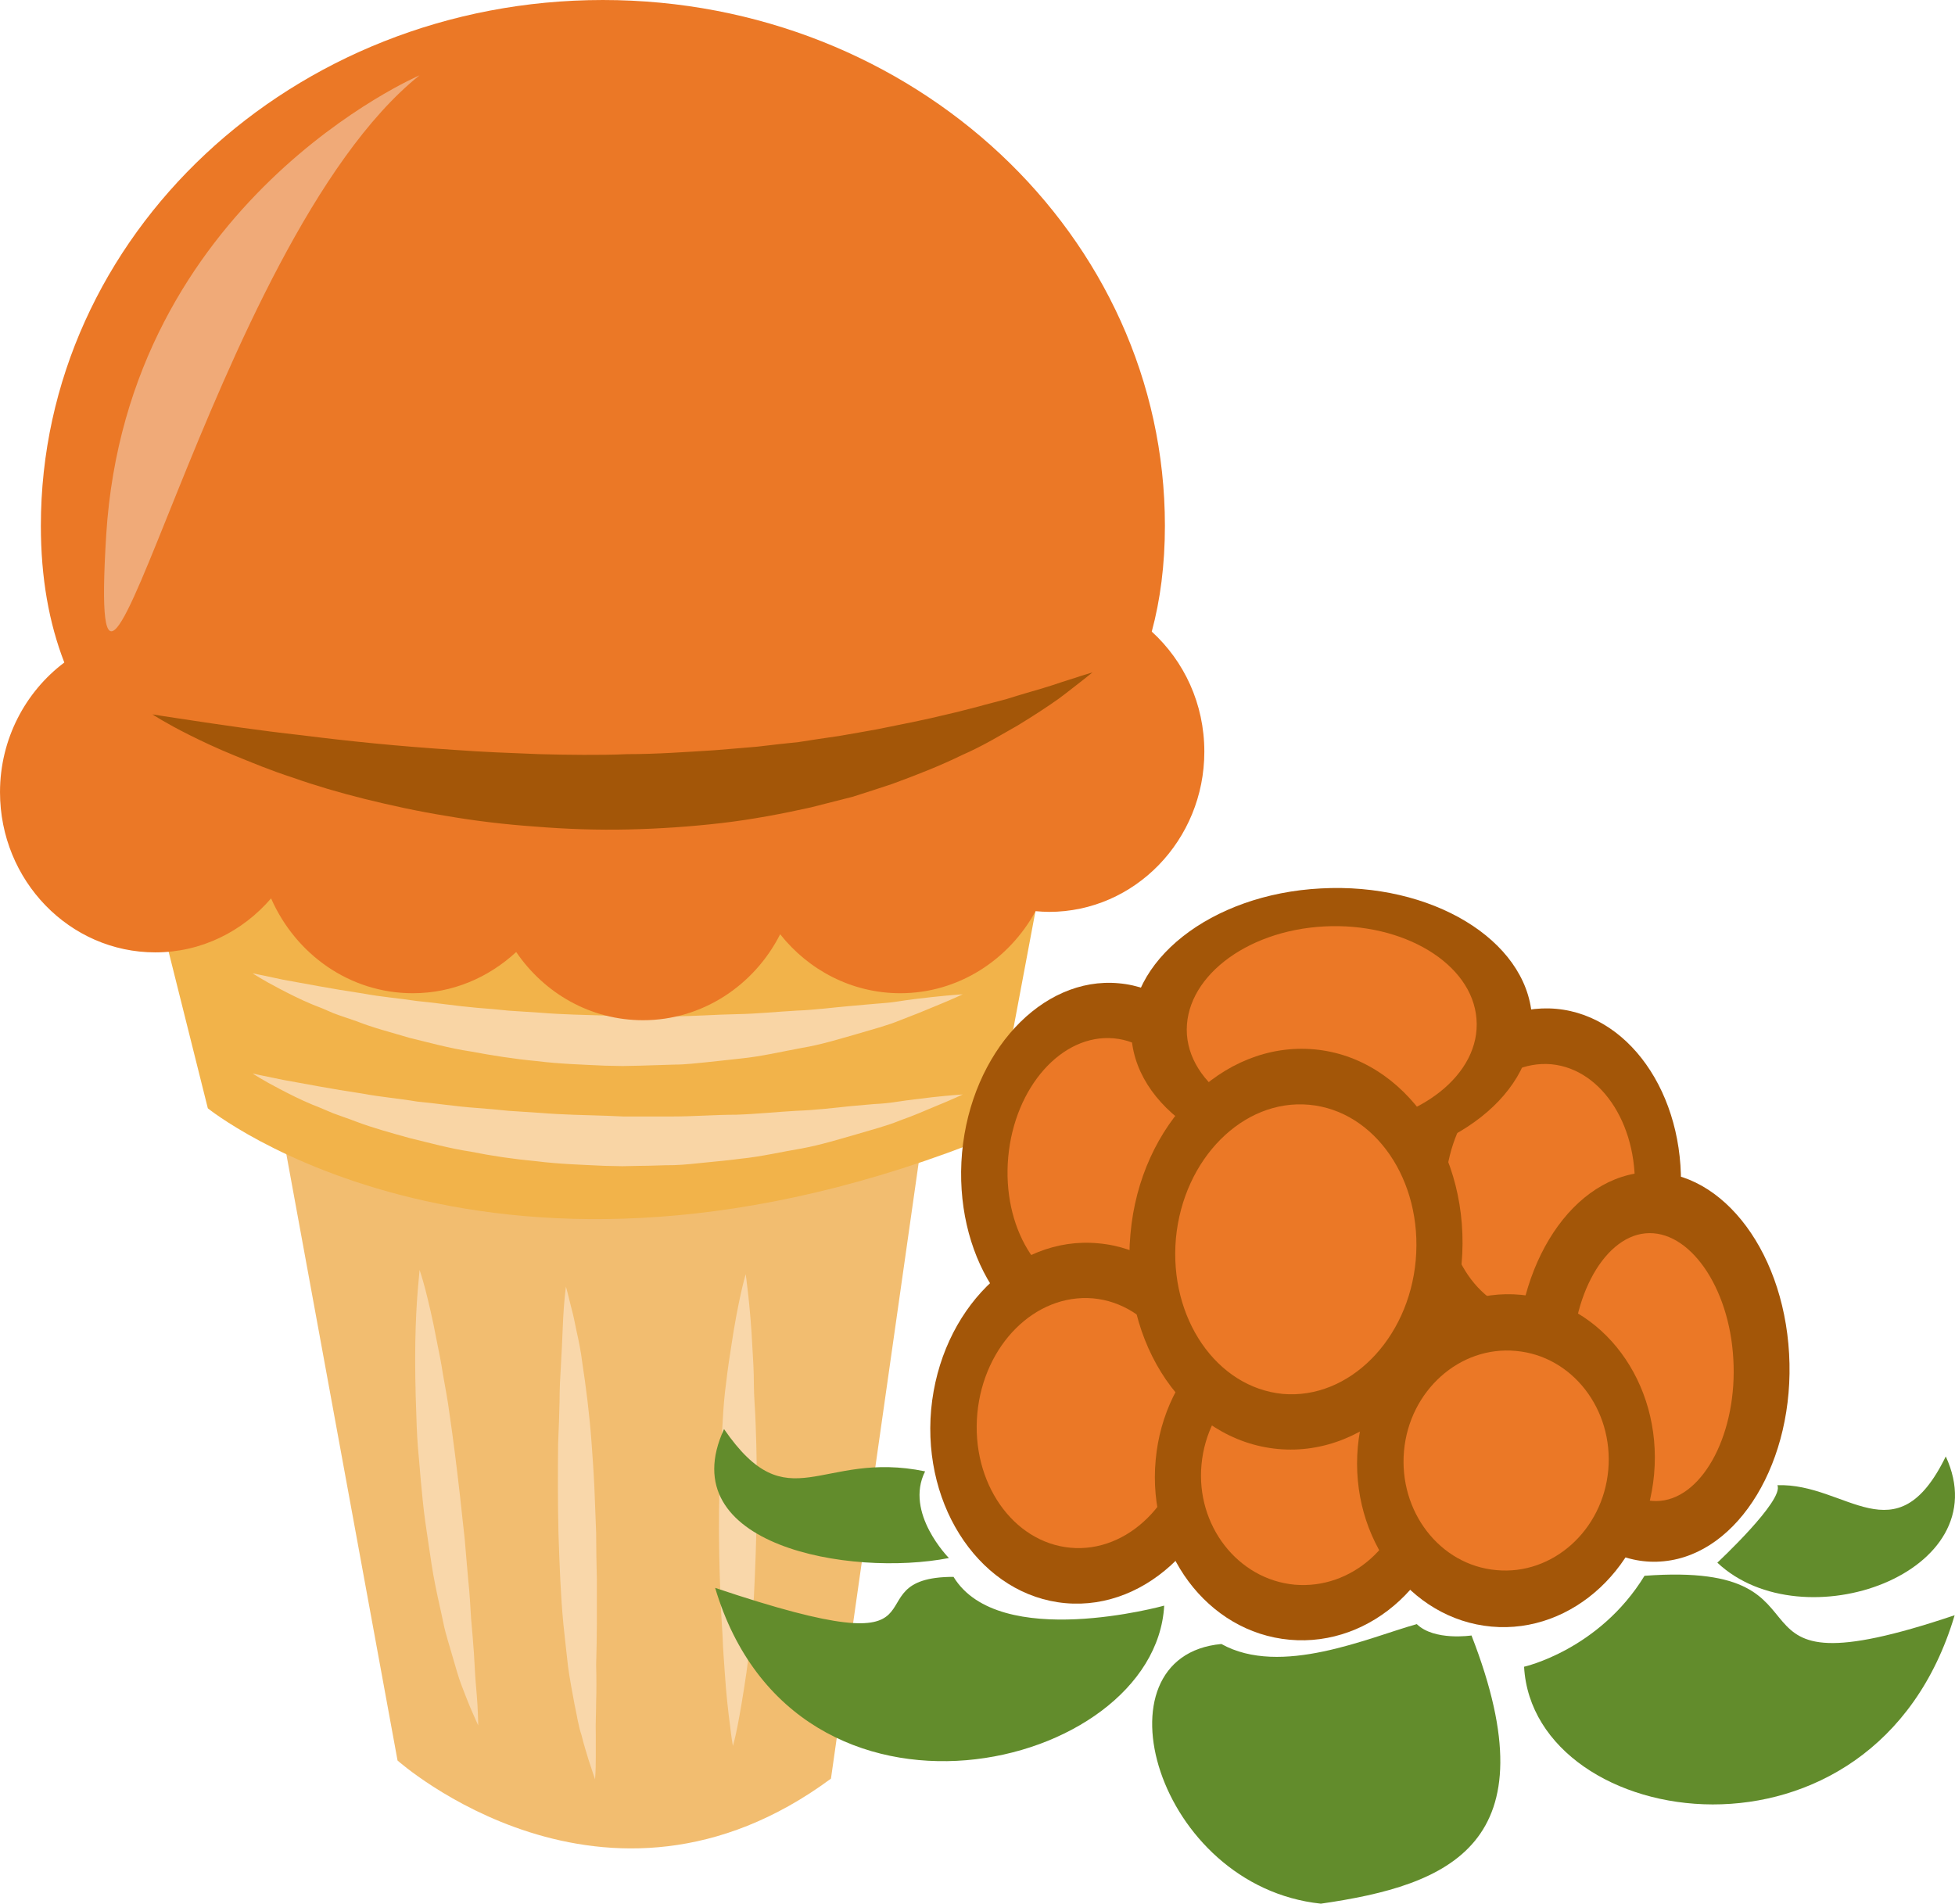 <?xml version="1.0" encoding="UTF-8" standalone="no"?>
<!-- Creator: CorelDRAW Home & Student X7 -->

<svg
   xmlns:dc="http://purl.org/dc/elements/1.1/"
   xmlns:cc="http://creativecommons.org/ns#"
   xmlns:rdf="http://www.w3.org/1999/02/22-rdf-syntax-ns#"
   xmlns:svg="http://www.w3.org/2000/svg"
   xmlns="http://www.w3.org/2000/svg"
   xmlns:sodipodi="http://sodipodi.sourceforge.net/DTD/sodipodi-0.dtd"
   xmlns:inkscape="http://www.inkscape.org/namespaces/inkscape"
   xml:space="preserve"
   width="55.03mm"
   height="53.59mm"
   version="1.1"
   style="clip-rule:evenodd;fill-rule:evenodd;image-rendering:optimizeQuality;shape-rendering:geometricPrecision;text-rendering:geometricPrecision"
   viewBox="0 0 5502.955 5359"
   id="svg71"
   sodipodi:docname="3293.svg"
   inkscape:version="0.92.4 (5da689c313, 2019-01-14)"><sodipodi:namedview
   pagecolor="#ffffff"
   bordercolor="#666666"
   borderopacity="1"
   objecttolerance="10"
   gridtolerance="10"
   guidetolerance="10"
   inkscape:pageopacity="0"
   inkscape:pageshadow="2"
   inkscape:window-width="640"
   inkscape:window-height="480"
   id="namedview73"
   showgrid="false"
   inkscape:zoom="0.2102413"
   inkscape:cx="102.61417"
   inkscape:cy="87.458266"
   inkscape:window-x="0"
   inkscape:window-y="0"
   inkscape:window-maximized="0"
   inkscape:current-layer="svg71" />
 <defs
   id="defs4">
  <style
   type="text/css"
   id="style2">
   <![CDATA[
    .fil7 {fill:#628C2C;fill-rule:nonzero}
    .fil5 {fill:#A35608;fill-rule:nonzero}
    .fil4 {fill:#EB7826;fill-rule:nonzero}
    .fil6 {fill:#F0AA78;fill-rule:nonzero}
    .fil1 {fill:#F2B34A;fill-rule:nonzero}
    .fil0 {fill:#F2BD70;fill-rule:nonzero}
    .fil3 {fill:#F9D5A5;fill-rule:nonzero}
    .fil2 {fill:#F9D7AA;fill-rule:nonzero}
   ]]>
  </style>
 </defs>
 <g
   id="Vrstva_x0020_1"
   transform="translate(-7785,-11805)">
  <path
   class="fil0"
   d="m 8573,14956 331,1805 c 0,0 584,521 1220,51 l 266,-1868 z"
   id="path7"
   inkscape:connector-curvature="0"
   style="fill:#f2bd70;fill-rule:nonzero" />
  <path
   class="fil1"
   d="m 8160,14086 210,839 c 0,0 800,648 2211,76 l 172,-915 c 0,0 -1830,-267 -2593,0 z"
   id="path9"
   inkscape:connector-curvature="0"
   style="fill:#f2b34a;fill-rule:nonzero" />
  <path
   class="fil2"
   d="m 8966,15380 c 0,0 7,20 16,54 9,35 21,85 32,144 6,30 13,63 18,97 6,34 13,70 18,108 11,75 21,155 30,235 4,40 9,80 13,119 3,40 7,78 10,116 4,37 6,74 8,108 3,35 6,67 8,98 2,30 3,58 5,82 2,25 4,46 5,64 2,36 2,57 2,57 0,0 -9,-19 -23,-52 -7,-17 -15,-37 -24,-61 -9,-23 -16,-50 -25,-80 -8,-29 -19,-61 -26,-95 -7,-35 -16,-71 -23,-108 -8,-38 -13,-77 -19,-116 -6,-40 -12,-80 -16,-120 -4,-41 -8,-81 -11,-121 -4,-40 -6,-79 -7,-117 -3,-76 -4,-147 -3,-208 1,-61 4,-112 7,-148 3,-36 5,-56 5,-56 z"
   id="path11"
   inkscape:connector-curvature="0"
   style="fill:#f9d7aa;fill-rule:nonzero" />
  <path
   class="fil2"
   d="m 9378,15427 c 0,0 6,21 15,59 5,18 10,41 15,67 6,26 12,56 16,88 10,66 20,142 26,224 3,41 6,83 8,126 2,42 3,86 5,129 0,44 1,87 2,130 0,42 0,84 0,125 0,40 -1,79 -2,117 1,37 1,72 0,104 0,33 -2,63 -1,89 0,26 0,50 0,69 0,38 -2,60 -2,60 0,0 -7,-20 -19,-57 -5,-18 -13,-41 -19,-67 -9,-26 -13,-56 -20,-88 -6,-33 -13,-68 -18,-105 -4,-38 -9,-77 -13,-118 -8,-82 -11,-169 -14,-256 -2,-87 -2,-174 -1,-255 2,-41 3,-80 4,-117 0,-37 2,-73 4,-105 4,-65 5,-120 8,-159 3,-38 6,-60 6,-60 z"
   id="path13"
   inkscape:connector-curvature="0"
   style="fill:#f9d7aa;fill-rule:nonzero" />
  <path
   class="fil2"
   d="m 9884,15392 c 0,0 3,21 7,57 4,37 9,89 12,152 2,31 4,65 4,101 0,36 4,73 5,112 3,77 4,160 3,242 -1,83 -4,167 -8,245 -2,39 -6,76 -9,112 -3,36 -8,70 -12,101 -9,62 -18,114 -25,150 -7,36 -13,56 -13,56 0,0 -4,-21 -8,-57 -5,-37 -11,-89 -15,-151 -2,-31 -5,-65 -6,-100 -2,-36 -5,-74 -6,-113 -3,-78 -5,-160 -4,-244 1,-83 5,-167 10,-245 2,-39 5,-77 10,-113 4,-35 9,-69 14,-100 9,-61 19,-113 27,-149 8,-36 14,-56 14,-56 z"
   id="path15"
   inkscape:connector-curvature="0"
   style="fill:#f9d7aa;fill-rule:nonzero" />
  <path
   class="fil3"
   d="m 8496,14827 c 0,0 31,7 86,18 28,5 61,11 99,18 38,7 81,14 127,21 47,9 98,13 151,22 54,5 110,14 168,18 29,2 59,5 89,8 30,2 60,4 91,6 61,5 123,6 185,8 l 47,2 h 46 c 31,0 62,0 93,0 61,0 121,-5 180,-5 59,-2 115,-8 169,-11 54,-2 104,-8 151,-13 24,-2 46,-4 68,-6 22,-1 42,-3 61,-6 38,-6 72,-9 100,-13 55,-6 88,-8 88,-8 0,0 -29,14 -81,35 -26,11 -58,25 -95,38 -36,15 -79,26 -126,40 -46,13 -97,29 -151,39 -55,9 -113,23 -173,29 -30,4 -61,7 -92,10 -31,3 -63,7 -95,8 -32,0 -64,2 -96,2 l -49,1 -49,-1 c -64,-3 -129,-5 -193,-13 -64,-6 -126,-15 -185,-27 -60,-9 -117,-25 -171,-38 -54,-15 -105,-29 -150,-46 -23,-9 -45,-16 -66,-24 -20,-8 -39,-17 -58,-24 -36,-15 -67,-31 -92,-44 -50,-26 -77,-44 -77,-44 z"
   id="path17"
   inkscape:connector-curvature="0"
   style="fill:#f9d5a5;fill-rule:nonzero" />
  <path
   class="fil3"
   d="m 8496,14545 c 0,0 31,6 86,18 28,5 61,11 99,18 38,7 81,14 127,21 47,9 98,13 151,21 54,5 110,14 168,19 29,2 59,5 89,8 30,2 60,4 91,6 61,5 123,6 185,8 l 47,2 46,-1 c 31,0 62,0 93,1 61,0 121,-5 180,-6 59,-1 115,-7 169,-10 54,-2 104,-9 151,-13 24,-2 46,-4 68,-6 22,-2 42,-3 61,-6 38,-6 72,-10 100,-13 55,-6 88,-8 88,-8 0,0 -29,14 -81,35 -26,11 -58,24 -95,38 -36,15 -79,26 -126,40 -46,13 -97,29 -151,38 -55,10 -113,24 -173,30 -30,3 -61,7 -92,10 -31,3 -63,7 -95,7 -32,1 -64,2 -96,3 l -49,1 -49,-1 c -64,-3 -129,-5 -193,-13 -64,-6 -126,-16 -185,-27 -60,-9 -117,-25 -171,-38 -54,-16 -105,-29 -150,-47 -23,-8 -45,-15 -66,-23 -20,-9 -39,-17 -58,-24 -36,-15 -67,-31 -92,-44 -50,-26 -77,-44 -77,-44 z"
   id="path19"
   inkscape:connector-curvature="0"
   style="fill:#f9d5a5;fill-rule:nonzero" />
  <path
   class="fil4"
   d="m 11027,13583 c 24,-89 37,-188 37,-298 0,-817 -708,-1480 -1582,-1480 -874,0 -1582,663 -1582,1480 0,147 23,274 66,385 -109,82 -181,215 -181,365 0,249 196,451 437,451 130,0 246,-59 326,-152 69,157 221,267 399,267 112,0 213,-44 291,-116 79,116 209,192 357,192 167,0 313,-98 386,-242 80,101 202,166 338,166 164,0 306,-94 381,-231 12,1 25,2 38,2 241,0 437,-202 437,-451 0,-135 -57,-255 -148,-338 z"
   id="path21"
   inkscape:connector-curvature="0"
   style="fill:#eb7826;fill-rule:nonzero" />
  <path
   class="fil5"
   d="m 8214,13816 c 0,0 42,7 117,18 74,11 179,27 305,41 126,16 272,31 428,41 39,3 78,5 118,7 40,2 81,3 121,5 41,1 82,2 124,2 41,0 82,0 123,-2 83,0 165,-6 246,-11 41,-3 81,-7 120,-10 40,-5 79,-9 117,-13 39,-6 76,-12 113,-17 37,-6 73,-13 108,-19 70,-14 136,-27 197,-42 16,-4 31,-7 45,-11 15,-4 29,-7 43,-11 28,-8 54,-14 79,-21 49,-16 93,-27 129,-39 35,-12 63,-20 83,-27 19,-6 30,-9 30,-9 0,0 -9,7 -25,20 -16,12 -39,31 -70,54 -31,22 -69,47 -115,75 -46,26 -98,58 -158,84 -59,29 -125,55 -196,81 -36,12 -73,24 -111,36 -39,10 -78,20 -118,30 -81,18 -165,34 -251,44 -86,10 -174,16 -262,18 -87,2 -175,-1 -261,-8 -86,-6 -170,-16 -251,-30 -81,-13 -158,-30 -231,-48 -72,-18 -140,-38 -202,-60 -62,-20 -117,-43 -166,-63 -49,-20 -91,-40 -125,-57 -68,-34 -104,-58 -104,-58 z"
   id="path23"
   inkscape:connector-curvature="0"
   style="fill:#a35608;fill-rule:nonzero" />
  <path
   class="fil6"
   d="m 8966,12017 c 0,0 -823,353 -882,1293 -58,941 294,-823 882,-1293 z"
   id="path25"
   inkscape:connector-curvature="0"
   style="fill:#f0aa78;fill-rule:nonzero" />
  <g
   id="_604727688">
   <path
   class="fil4"
   d="m 11215,15116 c 22,-240 -107,-449 -289,-466 -181,-16 -346,166 -368,406 -21,241 108,450 289,466 182,17 347,-165 368,-406 z"
   id="path27"
   inkscape:connector-curvature="0"
   style="fill:#eb7826;fill-rule:nonzero" />
   <path
   class="fil5"
   d="m 10854,15444 c -145,-13 -249,-185 -231,-382 18,-197 151,-347 297,-334 145,13 249,185 231,382 -18,197 -151,348 -297,334 z m 80,-871 c -217,-20 -415,194 -441,477 -25,284 130,530 347,550 217,20 415,-195 440,-478 26,-283 -130,-530 -346,-549 z"
   id="path29"
   inkscape:connector-curvature="0"
   style="fill:#a35608;fill-rule:nonzero" />
   <path
   class="fil4"
   d="m 12449,15182 c 22,-237 -108,-443 -291,-459 -182,-17 -347,162 -368,399 -22,236 108,442 291,458 181,17 347,-161 368,-398 z"
   id="path31"
   inkscape:connector-curvature="0"
   style="fill:#eb7826;fill-rule:nonzero" />
   <path
   class="fil5"
   d="m 12087,15502 c -146,-13 -250,-181 -233,-374 18,-194 151,-340 298,-327 146,14 250,182 233,375 -18,193 -151,339 -298,326 z m 79,-857 c -218,-20 -415,192 -441,471 -25,279 131,523 348,543 218,20 415,-192 441,-471 25,-279 -131,-523 -348,-543 z"
   id="path33"
   inkscape:connector-curvature="0"
   style="fill:#a35608;fill-rule:nonzero" />
   <path
   class="fil4"
   d="m 12411,15191 c -168,17 -293,237 -278,493 15,255 163,448 332,432 168,-17 293,-237 278,-493 -15,-255 -164,-449 -332,-432 z"
   id="path35"
   inkscape:connector-curvature="0"
   style="fill:#eb7826;fill-rule:nonzero" />
   <path
   class="fil5"
   d="m 12664,15631 c 12,204 -82,387 -205,399 -123,12 -236,-150 -248,-354 -12,-204 83,-387 205,-399 123,-12 237,150 248,354 z m -609,60 c 17,303 203,531 414,509 211,-21 369,-283 352,-584 -17,-303 -203,-531 -414,-510 -211,22 -369,284 -352,585 z"
   id="path37"
   inkscape:connector-curvature="0"
   style="fill:#a35608;fill-rule:nonzero" />
   <path
   class="fil4"
   d="m 11189,15844 c 21,-237 -122,-443 -320,-462 -198,-18 -376,160 -398,396 -21,237 122,444 320,462 198,18 376,-160 398,-396 z"
   id="path39"
   inkscape:connector-curvature="0"
   style="fill:#eb7826;fill-rule:nonzero" />
   <path
   class="fil5"
   d="m 10798,16162 c -162,-15 -280,-184 -262,-378 18,-193 163,-338 326,-324 162,15 280,185 262,378 -17,193 -164,339 -326,324 z m 78,-857 c -234,-22 -444,188 -470,468 -25,279 144,524 378,545 233,21 444,-189 470,-469 25,-279 -144,-524 -378,-544 z"
   id="path41"
   inkscape:connector-curvature="0"
   style="fill:#a35608;fill-rule:nonzero" />
   <path
   class="fil4"
   d="m 11813,15986 c 19,-215 -123,-404 -320,-422 -196,-18 -371,142 -391,357 -19,216 124,405 320,422 197,18 372,-142 391,-357 z"
   id="path43"
   inkscape:connector-curvature="0"
   style="fill:#eb7826;fill-rule:nonzero" />
   <path
   class="fil5"
   d="m 11429,16266 c -160,-15 -278,-167 -262,-338 16,-173 158,-301 319,-286 161,15 278,166 263,338 -16,172 -159,300 -320,286 z m 71,-780 c -231,-21 -439,172 -462,429 -24,258 145,485 377,506 232,21 439,-171 462,-429 24,-258 -145,-485 -377,-506 z"
   id="path45"
   inkscape:connector-curvature="0"
   style="fill:#a35608;fill-rule:nonzero" />
   <path
   class="fil4"
   d="m 11560,15032 c 268,-15 474,-177 459,-363 -14,-186 -243,-324 -511,-310 -268,15 -474,177 -460,362 14,186 244,325 512,311 z"
   id="path47"
   inkscape:connector-curvature="0"
   style="fill:#eb7826;fill-rule:nonzero" />
   <path
   class="fil4"
   d="m 12377,15949 c 19,-214 -123,-402 -318,-420 -194,-18 -368,141 -387,355 -19,214 123,403 317,421 195,18 368,-141 388,-356 z"
   id="path49"
   inkscape:connector-curvature="0"
   style="fill:#eb7826;fill-rule:nonzero" />
   <path
   class="fil5"
   d="m 11126,14718 c -11,-156 162,-293 386,-305 224,-12 417,105 429,260 13,156 -160,292 -385,305 -225,12 -418,-105 -430,-260 z m 971,-53 c -16,-215 -283,-376 -594,-359 -310,16 -549,205 -533,420 17,215 284,376 594,359 311,-16 551,-205 533,-420 z"
   id="path51"
   inkscape:connector-curvature="0"
   style="fill:#a35608;fill-rule:nonzero" />
   <path
   class="fil5"
   d="m 11997,16225 c -159,-14 -275,-165 -260,-335 15,-170 157,-297 315,-282 159,14 275,165 260,335 -15,170 -157,297 -315,282 z m 69,-775 c -230,-22 -435,171 -459,428 -23,258 146,485 376,506 229,21 435,-171 458,-429 23,-258 -145,-484 -375,-505 z"
   id="path53"
   inkscape:connector-curvature="0"
   style="fill:#a35608;fill-rule:nonzero" />
   <path
   class="fil4"
   d="m 11835,15358 c 24,-268 -136,-501 -359,-521 -221,-20 -421,180 -445,448 -24,267 135,501 357,521 223,21 422,-181 447,-448 z"
   id="path55"
   inkscape:connector-curvature="0"
   style="fill:#eb7826;fill-rule:nonzero" />
   <path
   class="fil5"
   d="m 11396,15729 c -187,-18 -321,-214 -301,-438 21,-224 189,-393 375,-376 186,17 320,213 300,438 -20,223 -188,392 -374,376 z m 88,-970 c -258,-23 -490,210 -517,520 -29,310 157,581 415,605 257,24 489,-210 517,-520 28,-310 -158,-582 -415,-605 z"
   id="path57"
   inkscape:connector-curvature="0"
   style="fill:#a35608;fill-rule:nonzero" />
   <path
   class="fil7"
   d="m 11503,17164 c 361,-52 653,-167 424,-755 0,0 -105,16 -154,-32 -136,38 -383,149 -550,56 -367,34 -183,682 280,731 z"
   id="path59"
   inkscape:connector-curvature="0"
   style="fill:#628c2c;fill-rule:nonzero" />
   <path
   class="fil7"
   d="m 9798,16275 c 226,759 1238,518 1264,50 0,0 -465,129 -593,-81 -308,0 45,272 -671,31 z"
   id="path61"
   inkscape:connector-curvature="0"
   style="fill:#628c2c;fill-rule:nonzero" />
   <path
   class="fil7"
   d="m 13287,16352 c -226,760 -1186,612 -1212,145 0,0 211,-47 339,-256 589,-44 157,352 873,111 z"
   id="path63"
   inkscape:connector-curvature="0"
   style="fill:#628c2c;fill-rule:nonzero" />
   <path
   class="fil7"
   d="m 9823,15828 c -151,328 355,417 633,363 0,0 -126,-127 -67,-244 -295,-61 -384,145 -566,-119 z"
   id="path65"
   inkscape:connector-curvature="0"
   style="fill:#628c2c;fill-rule:nonzero" />
   <path
   class="fil7"
   d="m 13262,15905 c 152,328 -403,525 -643,299 0,0 189,-176 169,-218 194,-7 334,206 474,-81 z"
   id="path67"
   inkscape:connector-curvature="0"
   style="fill:#628c2c;fill-rule:nonzero" />
  </g>
 </g>
</svg>